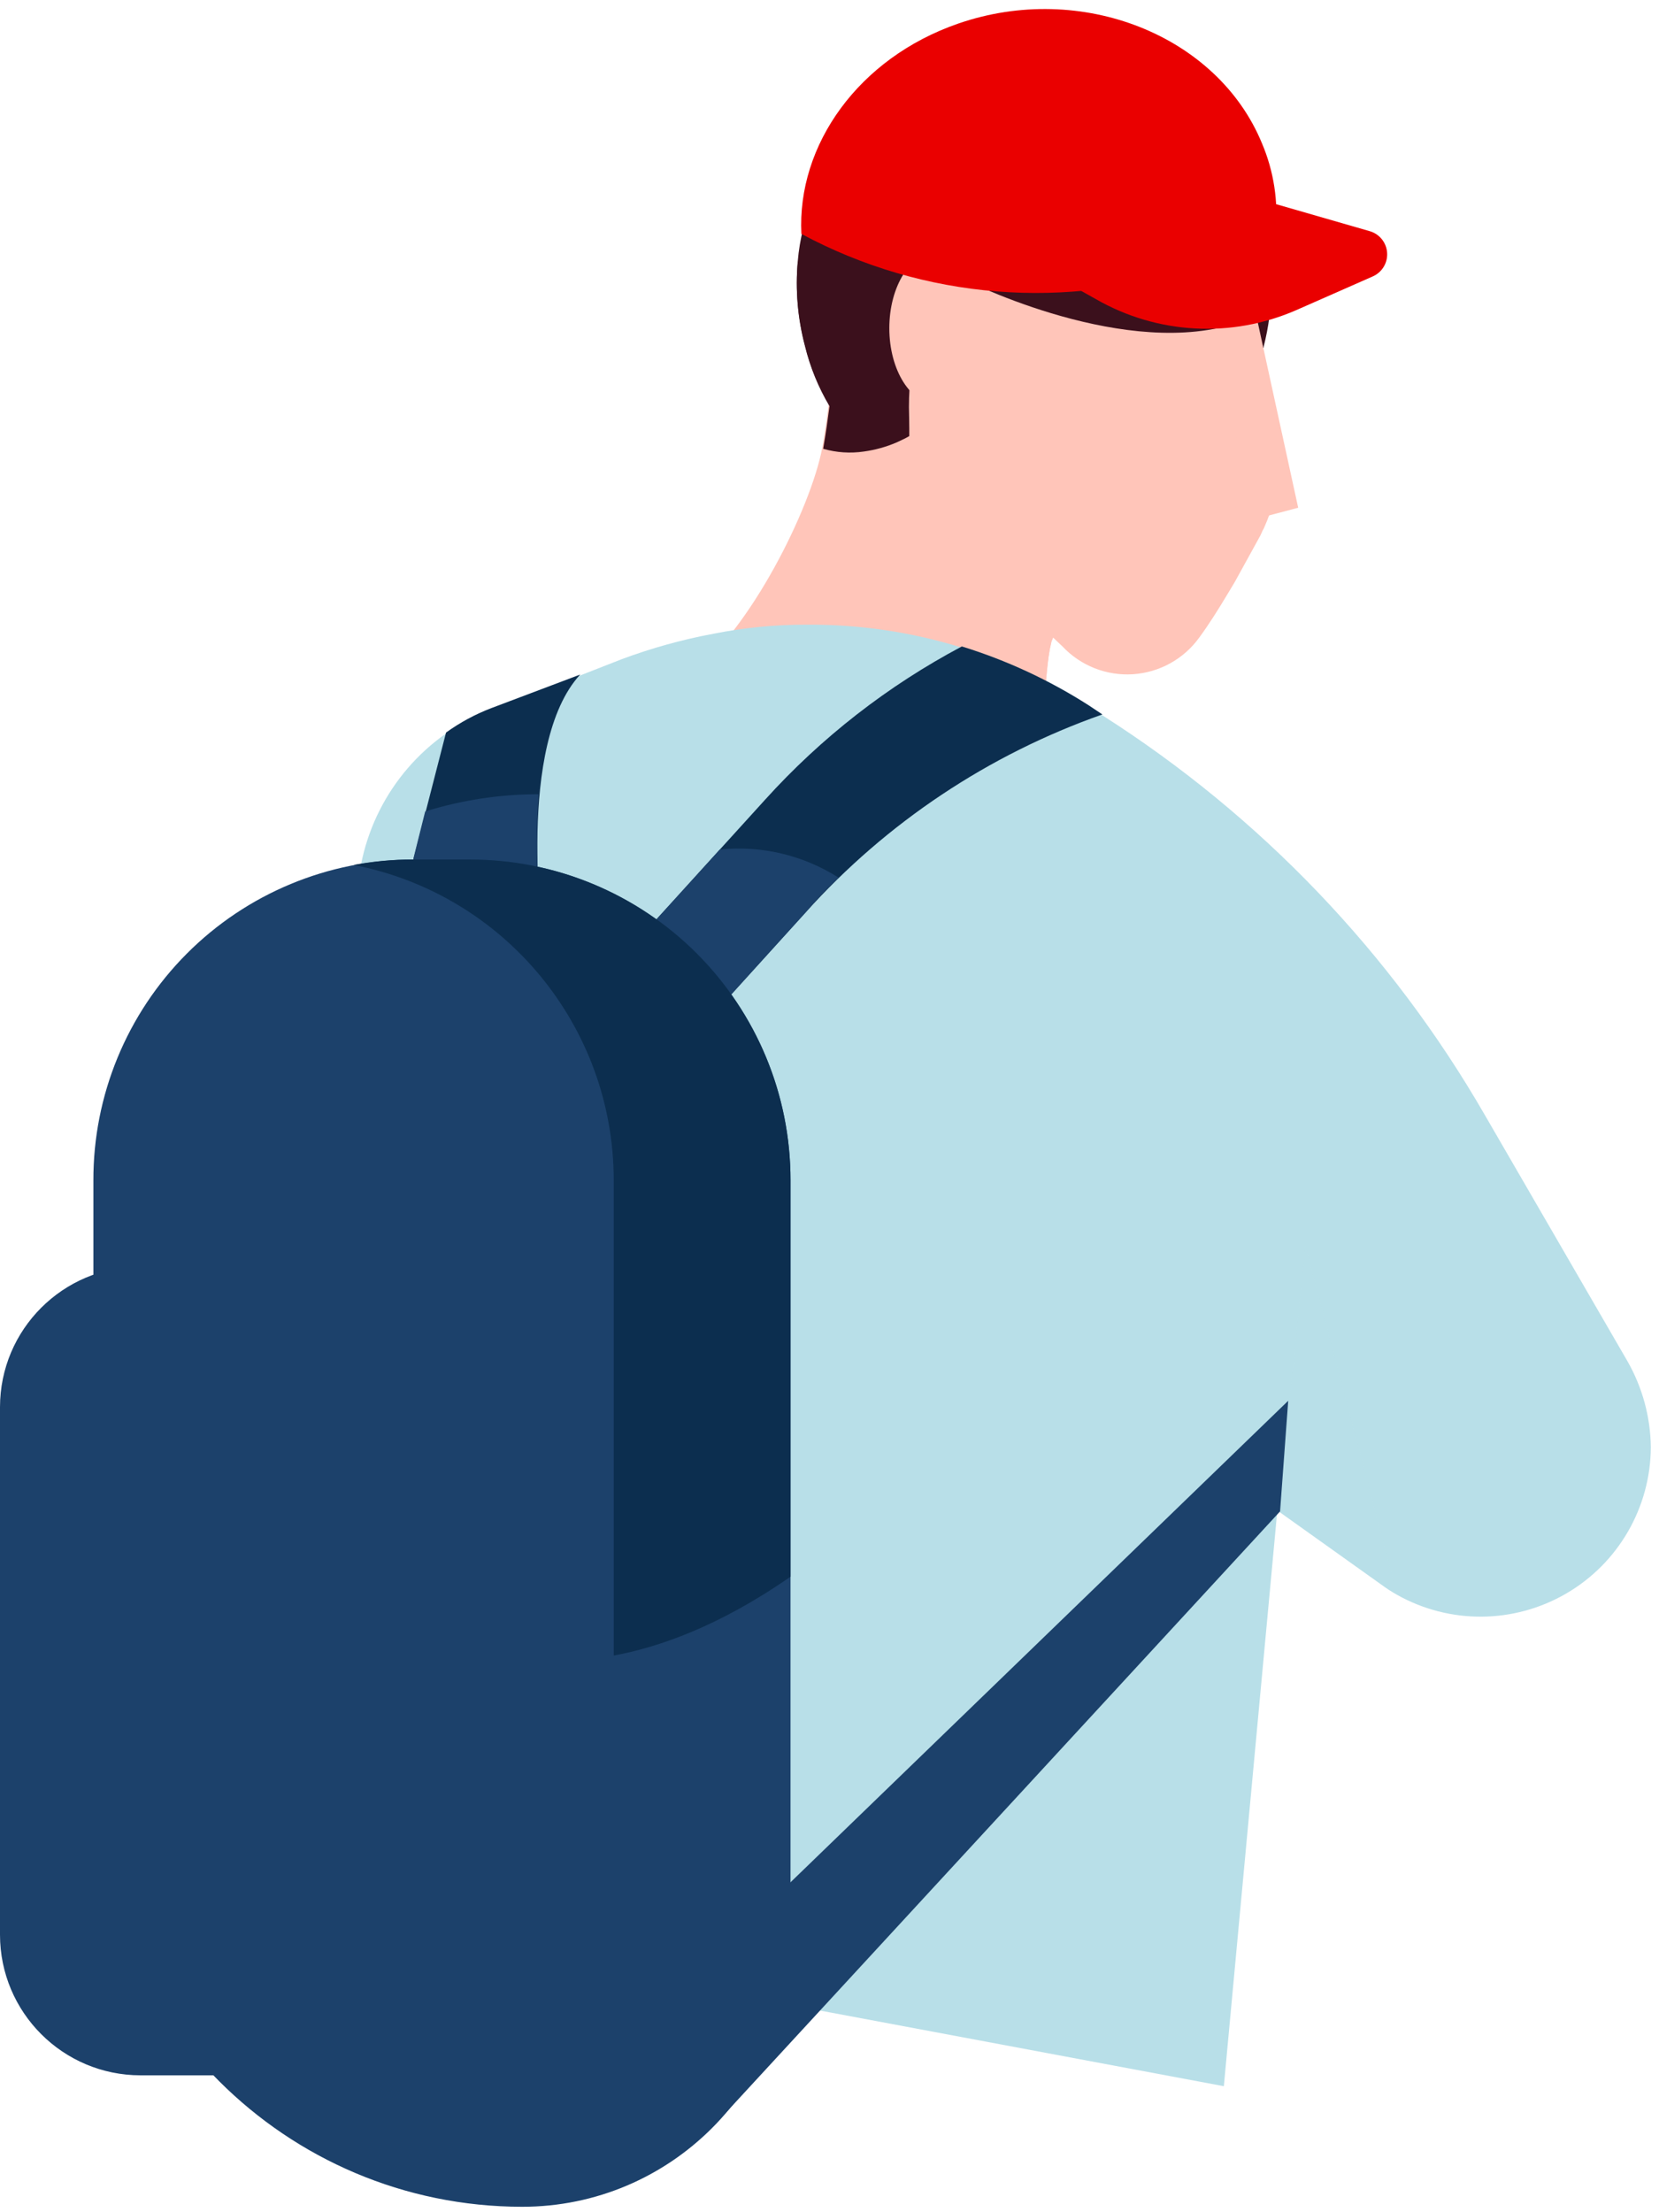 <?xml version="1.0" encoding="UTF-8"?>
<svg width="90px" height="120px" viewBox="0 0 90 120" version="1.1" xmlns="http://www.w3.org/2000/svg" xmlns:xlink="http://www.w3.org/1999/xlink">
    <!-- Generator: Sketch 53 (72520) - https://sketchapp.com -->
    <title>backpack-01</title>
    <desc>Created with Sketch.</desc>
    <g id="Ikoner-och-illustrationer" stroke="none" stroke-width="1" fill="none" fill-rule="evenodd">
        <g id="Santander-illustrations" transform="translate(-363, -1556)">
            <g id="backpack" transform="translate(363, 1556)">
                <g id="backpack-01">
                    <path d="M68.557,18.787 C68.557,18.836 68.557,18.885 68.508,18.885 C68.203,20.011 67.739,21.087 67.131,22.082 C67.033,22.279 66.885,22.475 66.787,22.672 C66.348,23.333 65.836,23.944 65.262,24.492 C63.653,26.13 61.631,27.303 59.41,27.885 C58.369,28.177 57.294,28.326 56.213,28.328 C53.601,28.359 51.043,27.586 48.885,26.115 C48.149,25.639 47.472,25.078 46.869,24.443 C46.15,23.7 45.523,22.875 45,21.984 C44.399,20.973 43.951,19.88 43.672,18.738 C43.276,17.248 43.142,15.7 43.279,14.164 C43.329,13.567 43.428,12.975 43.574,12.393 C44.952,6.656 50.05,2.587 55.951,2.518 C61.851,2.448 67.044,6.395 68.557,12.098 C68.607,12.246 68.607,12.344 68.656,12.492 C69.117,14.569 69.083,16.725 68.557,18.787 Z" id="Path" fill="#3B101C"></path>
                    <path d="M59.508,43.328 L58.328,50.803 C48.934,46.279 37.525,36.541 37.525,36.541 C40.672,34.18 43.967,27.639 44.607,24.295 C44.754,23.459 44.852,22.721 44.951,21.984 C45.1,20.579 45.133,19.164 45.049,17.754 L48.836,21.344 L49.279,21.738 L56.213,28.328 L57.197,29.262 L58.082,30.098 L57.984,30.443 L57.738,31.623 L57.148,34.475 L57.098,34.672 L57.049,34.77 L56.951,35.213 C56.852,35.754 56.803,36.295 56.754,36.836 C56.746,37.132 56.762,37.428 56.803,37.721 C56.857,38.234 56.939,38.743 57.049,39.246 C57.116,39.513 57.198,39.776 57.295,40.033 C57.295,40.082 57.344,40.082 57.344,40.131 C57.443,40.377 57.541,40.623 57.639,40.82 C58.137,41.742 58.766,42.587 59.508,43.328 L59.508,43.328 Z" id="Path" fill="#FFC5B9"></path>
                    <path d="M57.148,34.475 L57.098,34.672 L57.049,34.77 L56.951,35.213 C56.852,35.754 56.803,36.295 56.754,36.836 C56.746,37.132 56.762,37.428 56.803,37.721 L49.967,25.82 C53.016,27.738 55.574,31.672 57.148,34.475 Z" id="Path" fill="#FFC5B9"></path>
                    <path d="M49.328,23.656 C49.082,23.803 48.836,23.902 48.639,24 C48.074,24.242 47.478,24.408 46.869,24.492 C46.129,24.601 45.374,24.551 44.656,24.344 C44.803,23.508 44.902,22.77 45,22.033 C44.399,21.023 43.951,19.929 43.672,18.787 C43.276,17.297 43.142,15.749 43.279,14.213 L43.426,14.115 L48.295,17.803 L49.279,18.541 L49.328,21.049 L49.328,23.656 L49.328,23.656 Z" id="Path" fill="#3B101C"></path>
                    <polygon id="Path" fill="#FFC5B9" points="68.066 16.721 65.902 17.311 64.869 29.016 70.426 27.541"></polygon>
                    <path d="M69.197,26.852 C69.035,27.476 68.822,28.085 68.557,28.672 C68.459,28.82 68.41,29.016 68.311,29.164 L66.984,31.574 L66.541,32.311 C66.098,33.049 65.607,33.836 65.066,34.574 C64.226,35.744 62.906,36.477 61.469,36.573 C60.031,36.668 58.626,36.115 57.639,35.066 L51.295,29.066 C47.607,23.361 50.066,16.672 50.705,15.836 C51.524,14.859 52.571,14.099 53.754,13.623 L55.377,12.934 C55.574,12.836 55.82,12.738 56.016,12.639 C58.919,11.445 62.163,11.375 65.115,12.443 C66.508,12.942 67.536,14.138 67.82,15.59 L69.246,22.918 C69.525,24.217 69.508,25.561 69.197,26.852 Z" id="Path" fill="#FFC5B9"></path>
                    <path d="M88.279,73.82 L80.557,60.492 C75.487,51.696 68.367,44.256 59.803,38.803 L59.803,38.803 L59.016,38.311 C56.876,36.941 54.56,35.866 52.131,35.115 C49.439,34.284 46.637,33.869 43.82,33.885 C42.103,33.876 40.389,34.041 38.705,34.377 C37.013,34.692 35.351,35.153 33.738,35.754 L31.475,36.639 L26.656,38.459 C25.782,38.793 24.955,39.239 24.197,39.787 C21.1,41.965 19.293,45.543 19.377,49.328 L20.705,104.607 L66.393,113.164 L69.295,81.934 L74.951,85.967 C75.218,86.165 75.497,86.345 75.787,86.508 C78.642,88.114 82.134,88.088 84.966,86.44 C87.797,84.792 89.544,81.768 89.557,78.492 C89.535,76.851 89.095,75.243 88.279,73.82 Z" id="Path" fill="#B8DFE8"></path>
                    <g id="Path-2" opacity="0.5" style="mix-blend-mode: multiply;" transform="translate(69, 67)" fill="#B8DFE8">
                        <path d="M6.787,19.459 C6.497,19.296 6.218,19.116 5.951,18.918 L0.344,14.934 L1.82,0.574 L6.787,19.459 Z" id="Path"></path>
                    </g>
                    <path d="M22.426,46.623 L25.475,46.623 C35.091,46.623 42.885,54.418 42.885,64.033 L42.885,105.148 C42.885,113.187 36.368,119.705 28.328,119.705 L28.328,119.705 C15.484,119.697 5.074,109.287 5.066,96.443 L5.066,64.033 C5.055,59.421 6.879,54.994 10.136,51.728 C13.392,48.462 17.814,46.626 22.426,46.623 Z" id="Path" fill="#1C416B"></path>
                    <path d="M21.836,112.574 L7.623,112.574 C3.414,112.571 0.003,109.16 0,104.951 L0,76.328 C0.003,72.119 3.414,68.708 7.623,68.705 L21.836,68.705 C26.045,68.708 29.456,72.119 29.459,76.328 L29.459,104.951 C29.466,106.975 28.665,108.917 27.234,110.348 C25.803,111.779 23.86,112.58 21.836,112.574 Z" id="Path" fill="#1C416B"></path>
                    <polygon id="Path" fill="#1C416B" points="69.885 75.984 36.738 108.049 39.344 114.639 69.443 81.984"></polygon>
                    <path d="M59.803,38.754 C53.63,40.927 48.101,44.613 43.721,49.475 L38.459,55.279 L33.246,52.475 L41.508,43.377 C44.555,40.007 48.166,37.194 52.18,35.066 C54.609,35.816 56.925,36.892 59.066,38.262 L59.803,38.754 Z" id="Path" fill="#0C2E4F"></path>
                    <path d="M45.492,47.607 C44.864,48.193 44.273,48.817 43.721,49.475 L38.459,55.279 L33.246,52.475 L39.049,46.082 C41.307,45.85 43.577,46.387 45.492,47.607 Z" id="Path" fill="#1C416B"></path>
                    <path d="M31.475,36.59 C27.984,40.377 29.459,50.852 29.459,50.852 C29.459,52.525 22.426,46.623 22.426,46.623 L24.197,39.738 C24.955,39.19 25.782,38.744 26.656,38.41 L31.475,36.59 Z" id="Path" fill="#0C2E4F"></path>
                    <path d="M29.459,50.803 C29.459,52.475 22.426,46.574 22.426,46.574 L23.066,44.016 C25.056,43.397 27.129,43.082 29.213,43.082 C29.051,45.658 29.134,48.243 29.459,50.803 L29.459,50.803 Z" id="Path" fill="#1C416B"></path>
                    <path d="M42.885,64.033 L42.885,85.525 C39,88.23 35.705,89.361 33.295,89.803 L33.295,64.033 C33.297,55.684 27.377,48.506 19.18,46.918 C20.251,46.72 21.337,46.621 22.426,46.623 L25.475,46.623 C30.095,46.615 34.528,48.447 37.795,51.714 C41.061,54.98 42.893,59.413 42.885,64.033 L42.885,64.033 Z" id="Path" fill="#0C2E4F"></path>
                    <ellipse id="Oval" fill="#FFC5B9" cx="50.852" cy="17.803" rx="2.607" ry="4.131"></ellipse>
                    <path d="M53.459,15.689 C57,17.213 66.344,20.459 70.77,15.049 C70.77,15.049 65.508,12.787 65.607,11.262 C65.705,9.738 51.492,11.262 51.492,11.262 L51.836,13.623 C52.014,14.532 52.617,15.301 53.459,15.689 L53.459,15.689 Z" id="Path" fill="#3B101C"></path>
                    <path d="M69.197,12.59 C67.857,13.314 66.459,13.923 65.016,14.41 C57.911,16.871 50.1,16.247 43.475,12.689 C43.23,7.869 46.574,3.148 51.984,1.279 C58.672,-1.033 66.049,1.918 68.459,7.77 C69.106,9.29 69.359,10.947 69.197,12.59 Z" id="Path" fill="#EA0000"></path>
                    <path d="M68.852,27.934 L67.328,22.721 L66.59,26.066 C66.295,27.246 67.525,28.23 68.852,27.934 Z" id="Path" fill="#FFC5B9"></path>
                    <path d="M69.197,11.066 L74.311,12.541 C74.842,12.696 75.218,13.167 75.251,13.719 C75.284,14.27 74.967,14.783 74.459,15 L70.328,16.82 C66.816,18.357 62.784,18.138 59.459,16.23 L55.328,13.918 L69.197,11.066 Z" id="Path" fill="#EA0000"></path>
                </g>
            </g>
            <g id="Slices" transform="translate(301, 446)"></g>
        </g>
    </g>
</svg>